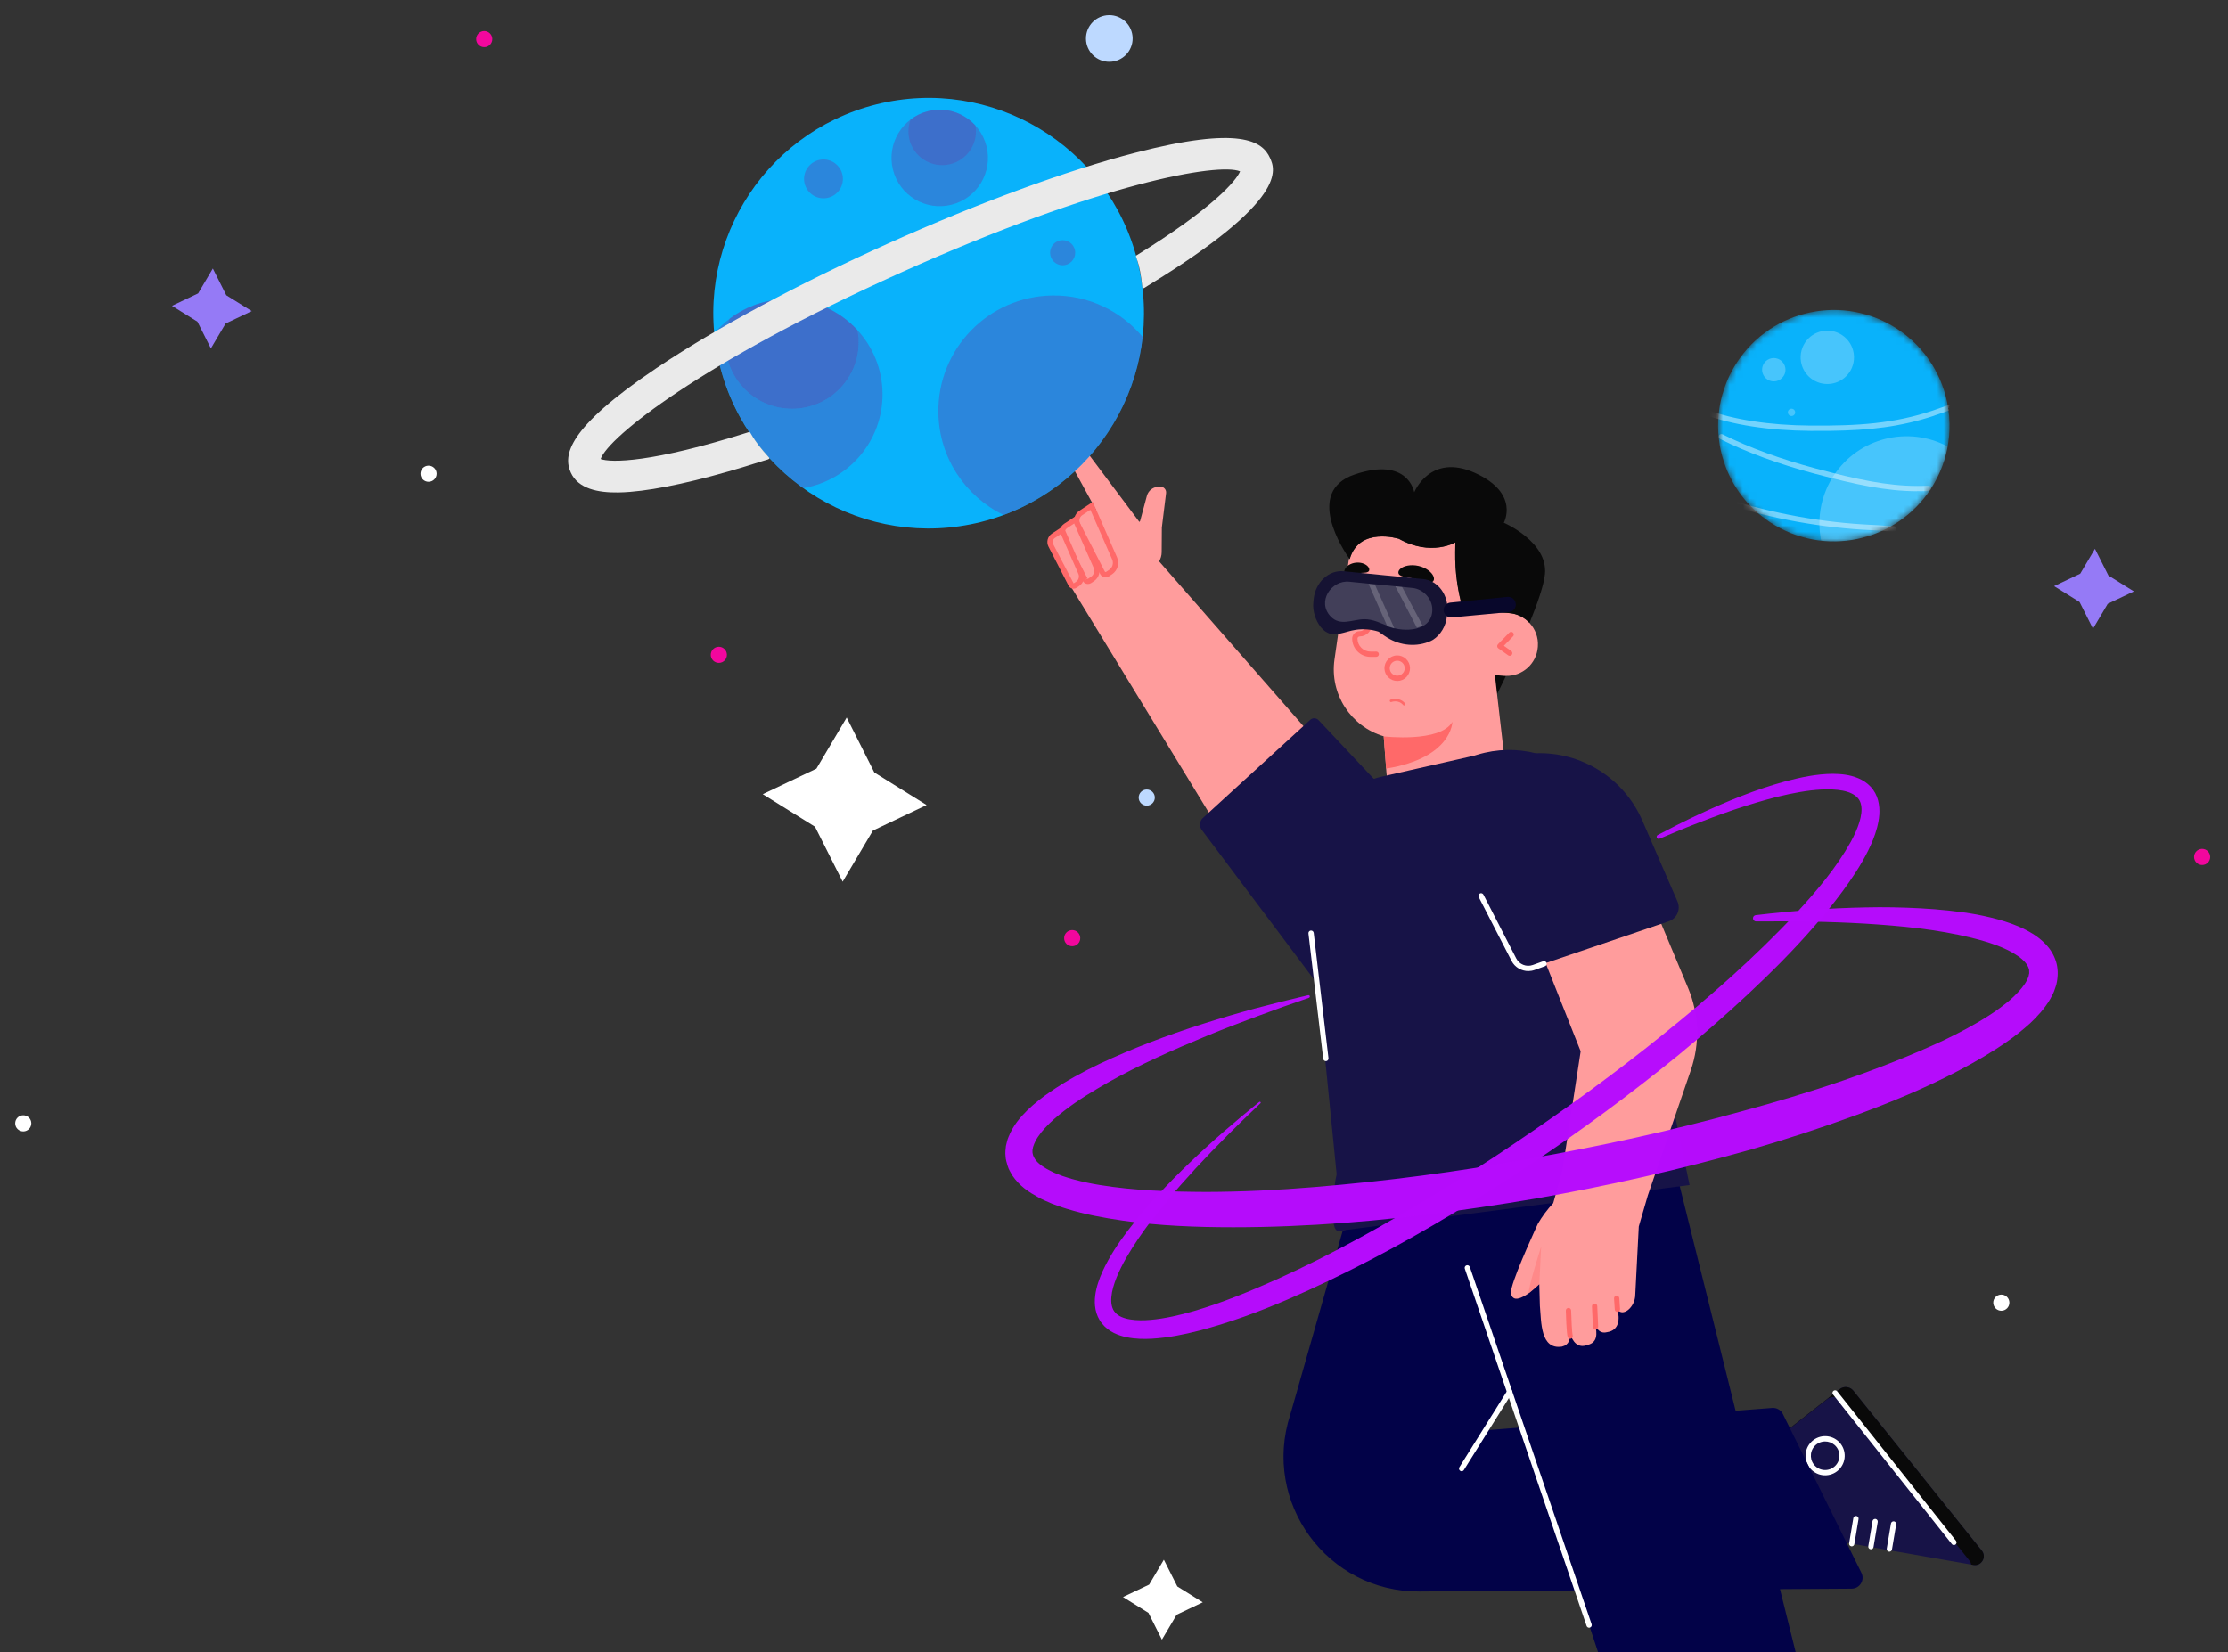 <svg width="333" height="247" viewBox="0 0 333 247" fill="none" xmlns="http://www.w3.org/2000/svg">
<rect x="0" y="0" width="333" height="247" fill="#333333" stroke="none"/>
<path d="M273.6 230.26L276.764 230.763L294.948 233.943C296.152 234.154 296.974 232.761 296.209 231.808L277.004 207.892C276.491 207.253 275.554 207.16 274.925 207.685L263.626 216.556L273.6 230.26Z" fill="#171347"/>
<path d="M275.16 209.39C274.647 208.751 273.709 208.657 273.081 209.184L263.649 216.589L263.626 216.557L274.925 207.685C275.554 207.16 276.491 207.253 277.004 207.891L296.209 231.808C296.974 232.761 296.152 234.153 294.948 233.943L294.623 233.886C294.583 233.686 294.512 233.488 294.365 233.306L275.16 209.39Z" fill="#090909"/>
<path d="M292.041 230.967C292.126 230.966 292.211 230.938 292.282 230.881C292.454 230.745 292.482 230.497 292.346 230.325L274.587 207.979C274.45 207.807 274.201 207.781 274.032 207.916C273.86 208.052 273.832 208.3 273.968 208.471L291.727 230.817C291.806 230.917 291.923 230.969 292.041 230.967Z" fill="white"/>
<path d="M272.825 220.54C272.875 220.539 272.927 220.537 272.977 220.534C273.758 220.483 274.471 220.132 274.987 219.544C275.502 218.956 275.759 218.203 275.707 217.424C275.657 216.644 275.306 215.93 274.718 215.414C273.505 214.35 271.654 214.47 270.589 215.683C269.525 216.896 269.645 218.748 270.857 219.813C271.407 220.295 272.1 220.55 272.825 220.54ZM272.759 215.48C273.27 215.473 273.784 215.647 274.197 216.009C274.626 216.385 274.882 216.906 274.919 217.474C274.956 218.044 274.769 218.593 274.393 219.021C274.017 219.45 273.496 219.707 272.928 219.744C272.359 219.784 271.809 219.594 271.381 219.218C270.497 218.441 270.409 217.089 271.185 216.204C271.598 215.733 272.175 215.488 272.759 215.48Z" fill="white"/>
<path d="M276.769 231.159C276.956 231.156 277.121 231.02 277.153 230.829L277.782 227.079C277.818 226.864 277.673 226.66 277.458 226.623C277.248 226.591 277.039 226.732 277.002 226.948L276.373 230.697C276.337 230.913 276.482 231.117 276.697 231.153C276.721 231.157 276.745 231.159 276.769 231.159Z" fill="white"/>
<path d="M279.636 231.597C279.822 231.595 279.987 231.459 280.019 231.267L280.649 227.519C280.684 227.303 280.539 227.099 280.324 227.063C280.113 227.031 279.905 227.171 279.868 227.387L279.239 231.136C279.203 231.351 279.349 231.555 279.563 231.592C279.587 231.595 279.612 231.598 279.636 231.597Z" fill="white"/>
<path d="M282.394 231.957C282.581 231.954 282.746 231.818 282.778 231.627L283.407 227.878C283.443 227.662 283.298 227.459 283.083 227.422C282.873 227.39 282.664 227.531 282.627 227.746L281.998 231.495C281.962 231.711 282.107 231.915 282.322 231.951C282.347 231.955 282.371 231.957 282.394 231.957Z" fill="white"/>
<path d="M192.844 211.475L200.694 183.942C200.717 183.873 249.364 170.514 249.614 171.523L259.407 210.892L264.885 210.465C265.549 210.418 266.177 210.777 266.473 211.375L278.212 235.119C278.75 236.205 277.964 237.478 276.753 237.487L266.04 237.556L274.289 270.718C274.405 271.186 274.136 271.663 273.676 271.807L251.254 278.802C250.307 279.097 249.299 278.579 248.988 277.639L235.799 237.754L212.161 237.909C198.389 237.999 188.574 224.57 192.844 211.475ZM227.733 213.361L225.858 207.691L222.011 213.807L227.733 213.361Z" fill="#020248"/>
<path d="M237.516 243.321C237.556 243.321 237.598 243.314 237.637 243.3C237.844 243.23 237.954 243.005 237.884 242.799L219.683 189.399C219.612 189.192 219.387 189.082 219.181 189.152C218.974 189.223 218.864 189.448 218.934 189.654L237.135 243.053C237.193 243.22 237.349 243.323 237.516 243.321Z" fill="white"/>
<path d="M218.465 219.931C218.594 219.93 218.72 219.864 218.794 219.746L225.965 208.281C226.081 208.095 226.024 207.852 225.839 207.736C225.656 207.62 225.41 207.675 225.294 207.861L218.124 219.326C218.008 219.51 218.064 219.755 218.249 219.87C218.316 219.914 218.39 219.932 218.465 219.931Z" fill="white"/>
<path d="M225.083 101.035C224.297 102.686 223.753 103.767 223.753 103.767L223.055 100.895L224.857 101.029C224.933 101.035 225.008 101.033 225.083 101.035Z" fill="#090909"/>
<path d="M201.564 83.868C201.584 83.731 201.618 83.6 201.642 83.466C201.696 83.542 201.726 83.582 201.726 83.582C203.135 78.665 209.084 80.545 209.084 80.545C213.906 83.239 217.519 81.076 217.519 81.076L217.499 82.581C217.458 85.493 217.862 88.374 218.671 91.135L225.556 91.647C226.769 91.737 227.838 92.295 228.61 93.126C229.461 94.042 229.95 95.293 229.85 96.631L229.842 96.736C229.658 99.211 227.54 101.097 225.084 101.035C225.009 101.033 224.934 101.035 224.858 101.029L223.426 100.922L225.075 115.212C225.399 119.519 221.09 122.312 216.445 122.661L216.253 122.676C211.608 123.025 207.542 119.787 207.218 115.48L206.81 110.066C201.927 108.613 198.709 103.777 199.454 98.582L201.564 83.868Z" fill="#FF9C9C"/>
<path d="M218.67 91.135C217.862 88.375 217.458 85.494 217.498 82.582L217.518 81.077C217.518 81.077 213.905 83.24 209.084 80.546C209.084 80.546 203.135 78.666 201.726 83.583C201.726 83.583 201.695 83.542 201.642 83.466C200.856 82.349 194.92 73.495 202.453 70.932C210.499 68.196 211.374 73.591 211.374 73.591C211.374 73.591 213.747 67.653 220.472 70.702C227.197 73.751 224.763 78.143 224.763 78.143C224.763 78.143 231.404 80.994 230.909 85.847C230.741 87.495 229.776 90.258 228.608 93.126C227.837 92.295 226.768 91.737 225.554 91.647L218.67 91.135Z" fill="#090909"/>
<path d="M225.647 98.034C225.768 98.032 225.888 97.975 225.964 97.868C226.09 97.689 226.048 97.442 225.871 97.316L224.77 96.534L226.141 95.126C226.293 94.969 226.289 94.719 226.133 94.567C225.977 94.414 225.726 94.418 225.574 94.574L223.881 96.314C223.8 96.397 223.76 96.51 223.771 96.626C223.781 96.74 223.841 96.846 223.935 96.912L225.413 97.961C225.484 98.011 225.566 98.035 225.647 98.034Z" fill="#FF6969"/>
<path d="M201.314 91.503C201.19 91.985 201.482 92.476 201.964 92.599C202.446 92.722 202.937 92.431 203.06 91.948C203.183 91.466 202.891 90.976 202.409 90.853C201.927 90.731 201.437 91.021 201.314 91.503Z" fill="#090909"/>
<path d="M208.63 92.31C208.633 92.855 209.076 93.294 209.62 93.292C210.164 93.289 210.604 92.846 210.602 92.302C210.599 91.757 210.156 91.318 209.612 91.32C209.067 91.322 208.627 91.766 208.63 92.31Z" fill="#090909"/>
<path d="M207.842 104.942C207.882 104.956 207.926 104.956 207.968 104.94C208.011 104.924 209.032 104.56 209.711 105.389C209.776 105.469 209.894 105.481 209.975 105.416C210.055 105.35 210.067 105.231 210.001 105.152C209.148 104.112 207.849 104.584 207.837 104.589C207.74 104.625 207.692 104.734 207.728 104.83C207.748 104.885 207.792 104.924 207.842 104.942Z" fill="#FF6969"/>
<path d="M213.898 87.048C213.54 87.113 213.127 86.976 212.722 86.865C212.315 86.745 211.903 86.635 211.542 86.551C211.18 86.468 210.762 86.386 210.344 86.316C209.931 86.237 209.497 86.179 209.209 85.964C208.929 85.762 208.889 85.356 209.364 84.979C209.813 84.609 210.828 84.329 212.025 84.602C213.219 84.882 213.993 85.576 214.221 86.102C214.466 86.645 214.242 86.989 213.898 87.048Z" fill="#090909"/>
<path d="M201.179 85.816C201.419 85.905 201.714 85.842 202.001 85.8C202.289 85.75 202.58 85.709 202.834 85.682C203.088 85.656 203.383 85.638 203.674 85.627C203.965 85.61 204.266 85.612 204.481 85.475C204.689 85.347 204.748 85.036 204.453 84.691C204.174 84.355 203.5 84.027 202.657 84.112C201.816 84.201 201.229 84.659 201.032 85.044C200.821 85.441 200.948 85.734 201.179 85.816Z" fill="#090909"/>
<path d="M210.56 93.409C210.56 93.409 209.727 92.715 208.822 93.408L210.56 93.409Z" fill="#FF9C9C"/>
<path d="M210.563 93.802C210.677 93.8 210.787 93.751 210.864 93.656C211.002 93.488 210.979 93.243 210.812 93.103C210.439 92.794 209.494 92.394 208.58 93.092C208.406 93.225 208.373 93.474 208.506 93.647C208.639 93.822 208.888 93.853 209.06 93.721C209.688 93.242 210.247 93.664 210.309 93.714C210.383 93.775 210.474 93.803 210.563 93.802Z" fill="#FF6969"/>
<path d="M202.642 92.507C202.642 92.507 202.124 92.105 201.612 92.582L202.642 92.507Z" fill="#FF9C9C"/>
<path d="M201.618 92.978C201.713 92.976 201.808 92.941 201.883 92.871C202.116 92.654 202.325 92.765 202.405 92.823C202.579 92.948 202.827 92.913 202.956 92.741C203.085 92.569 203.056 92.326 202.885 92.194C202.614 91.984 201.943 91.733 201.343 92.293C201.183 92.442 201.175 92.693 201.324 92.853C201.403 92.936 201.511 92.979 201.618 92.978Z" fill="#FF6969"/>
<path d="M206.814 110.081C206.814 110.081 215.265 111.066 217.074 107.908C217.074 107.908 217.046 113.306 207.177 114.896L206.814 110.081Z" fill="#FF6969"/>
<path d="M204.649 91.195L204.658 93.29C204.661 94.089 204.016 94.74 203.217 94.743C202.817 94.745 202.495 95.069 202.496 95.47C202.502 96.762 203.554 97.805 204.846 97.8L205.694 97.796" fill="#FF9C9C"/>
<path d="M205.699 98.191C205.915 98.188 206.089 98.011 206.089 97.794C206.088 97.576 205.91 97.399 205.692 97.4L204.843 97.404C204.324 97.406 203.834 97.206 203.466 96.84C203.098 96.474 202.893 95.987 202.891 95.467C202.891 95.379 202.925 95.297 202.986 95.235C203.047 95.174 203.128 95.139 203.214 95.138C203.217 95.138 203.228 95.138 203.235 95.138C204.243 95.124 205.056 94.298 205.052 93.288L205.044 91.194C205.043 90.976 204.865 90.799 204.646 90.8C204.645 90.8 204.644 90.8 204.642 90.8C204.425 90.803 204.252 90.98 204.252 91.197L204.261 93.291C204.263 93.868 203.799 94.339 203.224 94.347C203.218 94.347 203.208 94.347 203.202 94.347C202.908 94.351 202.631 94.468 202.425 94.678C202.214 94.89 202.099 95.171 202.1 95.47C202.103 96.201 202.391 96.886 202.909 97.401C203.427 97.916 204.115 98.197 204.846 98.195L205.695 98.191C205.695 98.191 205.697 98.191 205.699 98.191Z" fill="#FF6969"/>
<path d="M207.319 99.927C207.34 100.764 208.036 101.424 208.872 101.402C209.708 101.38 210.369 100.684 210.348 99.848C210.326 99.012 209.63 98.352 208.794 98.373C207.957 98.395 207.297 99.091 207.319 99.927Z" fill="#FF9C9C"/>
<path d="M208.858 101.797C208.866 101.797 208.874 101.797 208.881 101.797C209.392 101.784 209.866 101.573 210.217 101.203C210.568 100.832 210.755 100.348 210.742 99.838C210.729 99.327 210.517 98.853 210.147 98.502C209.777 98.15 209.273 97.954 208.782 97.977C207.728 98.005 206.894 98.884 206.921 99.937C206.948 100.982 207.815 101.812 208.858 101.797ZM208.816 98.768C209.11 98.764 209.389 98.873 209.602 99.075C209.82 99.281 209.943 99.559 209.951 99.858C209.959 100.157 209.849 100.441 209.644 100.658C209.438 100.875 209.161 100.999 208.862 101.006C208.552 101.019 208.279 100.904 208.061 100.699C207.845 100.493 207.721 100.216 207.713 99.917C207.696 99.3 208.186 98.784 208.803 98.768C208.807 98.768 208.812 98.768 208.816 98.768Z" fill="#FF6969"/>
<path d="M200.207 94.729C200.984 94.579 201.801 94.264 202.661 94.142C203.791 93.982 204.947 94.078 206.033 94.422L206.979 95.08C208.881 96.403 211.285 96.782 213.454 95.981C213.755 95.87 214.008 95.753 214.187 95.637C215.305 94.91 216.116 93.611 216.268 92.065L216.319 91.543C216.568 89.015 214.959 86.787 212.723 86.567L200.839 85.396C198.603 85.175 196.589 87.046 196.34 89.574C196.34 89.574 196.289 90.095 196.289 90.097C196.169 91.326 196.628 92.754 197.372 93.705C198.262 94.84 199.203 94.922 200.207 94.729Z" fill="#161333"/>
<g opacity="0.19">
<path d="M201.274 92.935C202.129 92.852 203.02 92.577 203.883 92.565C205.212 92.544 206.448 93.187 207.685 93.683C209.789 94.526 214.076 94.458 214.076 91.127C214.077 89.46 212.67 88.044 211.112 87.891C211.112 87.891 201.649 86.958 201.641 86.957C198.99 86.696 196.779 89.932 198.875 92.148C199.593 92.908 200.415 93.018 201.274 92.935Z" fill="white"/>
</g>
<path d="M216.985 92.301L225.545 91.495C226.282 91.425 226.747 90.671 226.479 89.983L226.459 89.932C226.278 89.466 225.808 89.178 225.31 89.228L216.768 90.084C216.216 90.139 215.788 90.593 215.766 91.148C215.74 91.821 216.314 92.364 216.985 92.301Z" fill="#08072B"/>
<path opacity="0.19" d="M211.771 93.84L212.619 93.508L209.556 87.74L208.551 87.637L211.771 93.84Z" fill="white"/>
<path opacity="0.19" d="M207.366 93.65L208.413 93.951L205.491 87.377L204.552 87.296L207.366 93.65Z" fill="white"/>
<path d="M159.452 86.694C158.045 84.71 158.251 82.005 159.943 80.258L163.828 76.245L159.863 68.991C159.384 68.114 159.591 67.021 160.357 66.38L160.443 66.309C160.784 66.023 161.292 66.064 161.582 66.4L170.293 78.026L170.408 77.867L171.413 74.129C171.617 73.371 172.279 72.825 173.062 72.77L173.369 72.748C173.91 72.71 174.351 73.175 174.285 73.714L173.651 78.856L173.626 82.543C173.622 83.055 173.478 83.518 173.239 83.911L197.375 111.47C205.899 120.577 193.003 130.73 182.726 124.835L159.452 86.694Z" fill="#FF9C9C"/>
<path d="M163.145 75.62L163.201 75.757L166.587 83.466C166.911 84.204 166.659 85.069 165.988 85.518L165.54 85.818C165.277 85.994 164.918 85.901 164.773 85.619L161.069 78.407C160.771 77.793 160.974 77.054 161.543 76.679L163.145 75.62Z" fill="#FF9C9C"/>
<path d="M165.258 86.303C165.436 86.3 165.611 86.247 165.761 86.147L166.209 85.847C167.04 85.291 167.352 84.223 166.95 83.308L163.329 75.026L161.326 76.349C160.594 76.832 160.331 77.791 160.713 78.579L164.421 85.799C164.543 86.034 164.759 86.207 165.014 86.273C165.094 86.294 165.177 86.304 165.258 86.303ZM162.969 76.212L166.225 83.626C166.473 84.189 166.281 84.847 165.769 85.19L165.321 85.49C165.278 85.519 165.234 85.513 165.213 85.508C165.191 85.502 165.151 85.486 165.126 85.438L161.423 78.227C161.217 77.802 161.361 77.275 161.763 77.01L162.969 76.212Z" fill="#FF6969"/>
<path d="M160.721 77.668L160.771 77.791L163.812 84.715C164.104 85.378 163.877 86.155 163.275 86.558L162.872 86.827C162.636 86.985 162.314 86.902 162.183 86.648L158.856 80.17C158.589 79.619 158.771 78.956 159.282 78.618L160.721 77.668Z" fill="#FF9C9C"/>
<path d="M162.619 87.302C162.787 87.299 162.952 87.249 163.094 87.154L163.496 86.885C164.259 86.376 164.545 85.395 164.175 84.555L160.905 77.072L159.065 78.287C158.391 78.732 158.148 79.616 158.501 80.342L161.832 86.828C161.946 87.049 162.149 87.212 162.389 87.274C162.465 87.294 162.543 87.303 162.619 87.302ZM160.546 78.258L163.45 84.873C163.665 85.362 163.499 85.932 163.056 86.228L162.653 86.498L162.184 86.648L162.536 86.468L159.209 79.989C159.033 79.626 159.156 79.175 159.501 78.948L160.546 78.258Z" fill="#FF6969"/>
<path d="M158.734 79.237L158.78 79.347L161.536 85.621C161.8 86.222 161.595 86.926 161.049 87.291L160.684 87.534C160.47 87.678 160.178 87.602 160.06 87.372L157.046 81.502C156.804 81.003 156.969 80.402 157.432 80.096L158.734 79.237Z" fill="#FF9C9C"/>
<path d="M160.457 88.004C160.616 88.002 160.772 87.954 160.905 87.865L161.27 87.621C161.976 87.149 162.241 86.241 161.899 85.463L158.919 78.642L157.214 79.768C156.589 80.181 156.363 81.002 156.69 81.677L159.709 87.555C159.816 87.764 160.009 87.918 160.237 87.978C160.309 87.996 160.384 88.005 160.457 88.004ZM158.56 79.828L161.174 85.781C161.361 86.207 161.217 86.705 160.83 86.963L160.465 87.207L157.399 81.324C157.248 81.012 157.354 80.624 157.651 80.428L158.56 79.828Z" fill="#FF6969"/>
<path d="M197.075 107.653L205.328 116.424C205.717 116.301 206.112 116.192 206.512 116.101L220.27 112.981L220.788 112.823C223.753 111.923 226.755 111.905 229.534 112.6C236.37 112.368 242.714 116.323 245.467 122.664L250.721 134.765C251.235 135.947 250.626 137.316 249.405 137.727L244.611 139.34L252.528 177.145L200.161 184.001C198.544 184.386 199.344 177.148 199.776 175.543L196.945 147.155L179.612 124.051C179.204 123.508 179.276 122.742 179.778 122.284L195.83 107.607C196.187 107.279 196.742 107.3 197.075 107.653Z" fill="#171347"/>
<path d="M225.947 192.486C226.597 189.921 229.872 182.899 229.872 182.899C230.509 181.813 231.288 180.777 232.15 179.846L233.501 175.067L236.248 157.155L231.017 143.968L248.296 138.101L252.321 147.729C253.948 151.623 254.09 155.978 252.719 159.97L246.291 178.683L244.936 183.339L244.411 193.524C244.409 195.429 242.502 196.964 241.742 195.723C242.119 197.154 242.02 198.858 240.223 199.137C239.249 199.407 238.735 198.819 238.416 198.032C238.728 199.35 238.779 200.694 237.306 201.039C235.761 201.644 235.022 200.497 234.615 199.228C234.726 200.154 234.539 201.045 233.441 201.305C230.236 201.78 230.373 197.674 230.154 195.212C230.133 194.042 230.101 192.973 230.065 191.973C229.221 192.76 228.366 193.552 227.306 193.99C226.965 194.131 226.558 194.227 226.24 194.039C225.996 193.895 225.863 193.608 225.837 193.326C225.812 193.043 225.877 192.76 225.947 192.486Z" fill="#FF9C9C"/>
<path opacity="0.36" d="M230.068 191.973L230.342 186.359C230.342 186.359 228.433 192.311 228.476 193.328L230.068 191.973Z" fill="#FF6969"/>
<path d="M234.684 200.131C234.722 200.13 234.76 200.124 234.798 200.113C235.007 200.046 235.122 199.825 235.057 199.616C234.955 199.295 234.858 197.252 234.822 195.904C234.816 195.689 234.637 195.517 234.421 195.52C234.419 195.52 234.417 195.52 234.415 195.52C234.197 195.526 234.025 195.707 234.031 195.927C234.047 196.487 234.131 199.309 234.302 199.854C234.355 200.025 234.513 200.133 234.684 200.131Z" fill="#FF6969"/>
<path d="M238.475 198.704C238.479 198.704 238.483 198.704 238.488 198.704C238.705 198.694 238.874 198.51 238.865 198.291L238.728 195.246C238.718 195.031 238.541 194.865 238.328 194.868C238.324 194.868 238.32 194.868 238.315 194.868C238.097 194.878 237.928 195.063 237.938 195.282L238.074 198.328C238.084 198.54 238.262 198.707 238.475 198.704Z" fill="#FF6969"/>
<path d="M241.747 196.118C241.754 196.118 241.761 196.118 241.768 196.117C241.986 196.102 242.15 195.914 242.136 195.696L242.026 194.057C242.011 193.839 241.81 193.664 241.606 193.688C241.387 193.703 241.223 193.892 241.237 194.109L241.347 195.748C241.361 195.959 241.537 196.121 241.747 196.118Z" fill="#FF6969"/>
<path d="M228.455 145.161C228.758 145.157 229.064 145.104 229.361 144.997L230.91 144.439C231.115 144.365 231.221 144.139 231.147 143.932C231.072 143.727 230.845 143.622 230.641 143.694L229.092 144.252C228.143 144.594 227.082 144.176 226.622 143.279L221.715 133.734C221.614 133.539 221.374 133.463 221.182 133.563C220.988 133.663 220.911 133.901 221.011 134.095L225.918 143.64C226.415 144.608 227.415 145.176 228.455 145.161Z" fill="white"/>
<path d="M198.17 158.626C198.184 158.626 198.197 158.625 198.211 158.623C198.428 158.597 198.583 158.401 198.557 158.184L196.348 139.451C196.323 139.234 196.121 139.086 195.909 139.105C195.692 139.131 195.537 139.327 195.563 139.544L197.772 158.276C197.796 158.48 197.969 158.629 198.17 158.626Z" fill="white"/>
<path opacity="0.99" d="M188.212 164.722C184.643 167.599 181.163 170.596 177.844 173.781C174.522 176.963 171.349 180.319 168.518 184.024C167.11 185.884 165.808 187.847 164.79 190.053C164.296 191.163 163.86 192.335 163.692 193.664C163.607 194.325 163.601 195.033 163.744 195.763C163.888 196.49 164.206 197.238 164.705 197.849C165.195 198.467 165.831 198.935 166.476 199.256C167.124 199.579 167.784 199.775 168.431 199.908C169.728 200.171 170.983 200.184 172.201 200.118C174.64 199.971 176.965 199.493 179.241 198.91C183.787 197.719 188.149 196.1 192.405 194.271C196.66 192.442 200.819 190.425 204.913 188.294C213.099 184.024 220.969 179.207 228.65 174.124C236.316 169.016 243.727 163.527 250.88 157.707C254.44 154.776 257.915 151.736 261.294 148.584C264.667 145.427 267.95 142.157 271.006 138.652C272.536 136.901 274.017 135.099 275.41 133.211C276.797 131.32 278.12 129.357 279.199 127.189C279.732 126.102 280.217 124.97 280.546 123.731C280.865 122.503 281.083 121.124 280.7 119.641C280.507 118.911 280.13 118.178 279.591 117.607C279.055 117.031 278.404 116.624 277.756 116.345C276.445 115.792 275.154 115.69 273.92 115.676C271.449 115.697 269.137 116.203 266.877 116.795C264.621 117.408 262.425 118.152 260.274 118.996C255.971 120.678 251.82 122.67 247.767 124.822C247.616 124.902 247.559 125.089 247.639 125.24C247.715 125.383 247.889 125.441 248.034 125.378C250.133 124.47 252.247 123.602 254.379 122.791C256.504 121.966 258.646 121.191 260.809 120.502C262.973 119.821 265.147 119.184 267.341 118.72C269.527 118.264 271.757 117.924 273.872 118.017C274.917 118.064 275.95 118.225 276.738 118.61C277.534 118.997 277.999 119.532 278.155 120.287C278.326 121.043 278.19 122.014 277.886 122.971C277.588 123.935 277.132 124.904 276.618 125.849C274.514 129.645 271.575 133.124 268.537 136.427C262.374 143.014 255.541 149.042 248.453 154.72C241.39 160.44 234.007 165.773 226.465 170.86C218.93 175.96 211.152 180.695 203.189 185.06C199.202 187.232 195.156 189.29 191.034 191.155C186.907 192.996 182.725 194.737 178.442 195.987C176.305 196.605 174.135 197.11 172.005 197.302C170.943 197.398 169.889 197.396 168.933 197.244C167.974 197.096 167.144 196.755 166.686 196.215C166.206 195.697 166.019 194.878 166.103 193.917C166.178 192.964 166.49 191.944 166.888 190.953C167.699 188.955 168.876 187.037 170.126 185.176C172.656 181.453 175.644 177.998 178.721 174.64C181.82 171.296 185.061 168.066 188.388 164.921C188.441 164.87 188.444 164.786 188.393 164.733C188.343 164.683 188.265 164.679 188.212 164.722Z" fill="#B70DFD"/>
<path opacity="0.99" d="M195.527 148.769C192.868 149.391 190.216 150.05 187.573 150.754C184.933 151.47 182.309 152.251 179.697 153.082C174.473 154.748 169.323 156.685 164.298 159.05C161.794 160.256 159.334 161.588 156.975 163.211C155.797 164.023 154.641 164.905 153.558 165.962C152.485 167.019 151.426 168.23 150.744 169.935C150.559 170.343 150.458 170.83 150.349 171.297C150.294 171.796 150.224 172.296 150.289 172.817C150.301 173.342 150.474 173.834 150.618 174.334C150.764 174.836 151.047 175.238 151.281 175.684C152.376 177.322 153.815 178.227 155.174 178.973C155.865 179.373 156.558 179.629 157.254 179.944C157.949 180.188 158.647 180.471 159.343 180.672C160.736 181.101 162.132 181.457 163.524 181.734C169.098 182.862 174.657 183.281 180.198 183.412C185.738 183.537 191.259 183.403 196.761 183.082C207.768 182.443 218.684 181.005 229.521 179.171C240.348 177.275 251.079 174.835 261.68 171.848C266.969 170.314 272.213 168.602 277.403 166.701C282.59 164.791 287.722 162.673 292.688 160.072C295.17 158.769 297.618 157.362 299.977 155.709C301.159 154.891 302.306 153.974 303.417 152.973C304.514 151.938 305.582 150.792 306.445 149.313C306.644 148.913 306.867 148.557 307.027 148.118C307.17 147.661 307.358 147.251 307.43 146.749C307.61 145.777 307.603 144.682 307.276 143.681C306.955 142.686 306.396 141.821 305.767 141.161C305.134 140.514 304.457 139.97 303.767 139.562C302.389 138.713 300.986 138.168 299.592 137.726C298.197 137.29 296.803 136.969 295.411 136.703C292.624 136.203 289.85 135.941 287.084 135.784C284.318 135.632 281.562 135.579 278.813 135.644C273.315 135.752 267.849 136.156 262.417 136.8C262.158 136.831 261.973 137.066 262.004 137.325C262.032 137.566 262.241 137.743 262.478 137.742C267.925 137.698 273.362 137.748 278.763 138.07C284.15 138.407 289.557 138.92 294.664 140.184C297.179 140.809 299.732 141.622 301.586 142.902C302.058 143.21 302.419 143.565 302.724 143.903C303.017 144.248 303.168 144.581 303.249 144.885C303.301 145.034 303.281 145.195 303.284 145.35C303.33 145.497 303.219 145.688 303.213 145.856C303.194 146.03 303.056 146.237 303.002 146.43C302.925 146.628 302.758 146.841 302.65 147.049C302.085 147.894 301.264 148.748 300.35 149.547C299.405 150.332 298.395 151.087 297.308 151.78C295.149 153.177 292.815 154.41 290.428 155.551C280.797 160.023 270.495 163.39 260.092 166.189C249.694 169.065 239.115 171.345 228.474 173.236C217.841 175.176 207.113 176.582 196.37 177.459C190.998 177.905 185.619 178.167 180.258 178.179C174.908 178.153 169.54 177.988 164.384 177.145C163.094 176.943 161.833 176.67 160.608 176.346C159.987 176.197 159.413 175.982 158.813 175.802C158.261 175.572 157.66 175.383 157.163 175.111C156.122 174.618 155.19 173.984 154.744 173.344C154.54 173.027 154.382 172.739 154.338 172.418C154.289 172.263 154.327 172.081 154.316 171.902C154.367 171.707 154.366 171.515 154.46 171.296C154.729 170.434 155.406 169.458 156.229 168.575C157.049 167.679 158.022 166.842 159.046 166.053C161.091 164.461 163.382 163.085 165.701 161.761C170.372 159.137 175.331 156.935 180.342 154.861C182.85 153.826 185.387 152.85 187.94 151.909C190.488 150.953 193.054 150.038 195.635 149.159C195.741 149.123 195.798 149.008 195.762 148.901C195.731 148.803 195.627 148.747 195.527 148.769Z" fill="#B70DFD"/>
<path d="M107.584 54.649C103.26 37.411 113.729 19.932 130.966 15.608C148.203 11.284 165.683 21.753 170.007 38.99C174.331 56.227 163.862 73.707 146.625 78.031C129.387 82.355 111.908 71.886 107.584 54.649Z" fill="#09B2FB"/>
<path opacity="0.46" d="M106.772 49.816C107.45 49.008 108.217 48.282 109.057 47.642C108.631 48.773 108.398 49.998 108.416 51.28C108.492 56.782 113.015 61.18 118.516 61.104C124.018 61.027 128.416 56.505 128.34 51.003C128.332 50.443 128.267 49.899 128.171 49.365C130.439 51.847 131.853 55.127 131.903 58.755C132.002 65.865 126.864 71.811 120.067 72.967C112.705 67.685 107.661 59.367 106.772 49.816Z" fill="#5353B8"/>
<path opacity="0.46" d="M112.689 45.633C112.799 45.592 112.907 45.546 113.019 45.507C113.239 45.43 113.465 45.365 113.692 45.299C113.892 45.241 114.093 45.184 114.296 45.135C114.489 45.087 114.685 45.044 114.881 45.004C115.144 44.952 115.41 44.909 115.678 44.871C115.835 44.849 115.991 44.823 116.15 44.806C116.586 44.759 117.026 44.726 117.473 44.72C117.986 44.713 118.492 44.736 118.992 44.782C119.132 44.795 119.268 44.822 119.407 44.84C119.767 44.884 120.126 44.931 120.477 45.001C120.618 45.029 120.755 45.07 120.895 45.103C121.241 45.184 121.586 45.268 121.922 45.374C122.044 45.412 122.161 45.459 122.281 45.5C122.633 45.621 122.98 45.749 123.319 45.897C123.413 45.938 123.504 45.984 123.597 46.027C123.957 46.193 124.311 46.37 124.655 46.565C124.72 46.602 124.785 46.641 124.85 46.679C125.217 46.895 125.575 47.125 125.92 47.372C125.957 47.399 125.995 47.426 126.032 47.455C126.4 47.723 126.756 48.008 127.097 48.31C127.112 48.323 127.127 48.337 127.142 48.351C127.5 48.672 127.844 49.01 128.168 49.364L128.169 49.365C128.265 49.899 128.331 50.443 128.338 51.003C128.415 56.505 124.016 61.027 118.515 61.103C113.013 61.18 108.491 56.782 108.414 51.28C108.397 49.998 108.631 48.773 109.056 47.641L109.057 47.641C110.153 46.805 111.376 46.129 112.689 45.633Z" fill="#5353B8"/>
<path opacity="0.46" d="M112.689 45.633C112.799 45.592 112.907 45.546 113.019 45.507C113.239 45.43 113.465 45.365 113.692 45.299C113.892 45.241 114.093 45.184 114.296 45.135C114.489 45.087 114.685 45.044 114.881 45.004C115.144 44.952 115.41 44.909 115.678 44.871C115.835 44.849 115.991 44.823 116.15 44.806C116.586 44.759 117.026 44.726 117.473 44.72C117.986 44.713 118.492 44.736 118.992 44.782C119.132 44.795 119.268 44.822 119.407 44.84C119.767 44.884 120.126 44.931 120.477 45.001C120.618 45.029 120.755 45.07 120.895 45.103C121.241 45.184 121.586 45.268 121.922 45.374C122.044 45.412 122.161 45.459 122.281 45.5C122.633 45.621 122.98 45.749 123.319 45.897C123.413 45.938 123.504 45.984 123.597 46.027C123.957 46.193 124.311 46.37 124.655 46.565C124.72 46.602 124.785 46.641 124.85 46.679C125.217 46.895 125.575 47.125 125.92 47.372C125.957 47.399 125.995 47.426 126.032 47.455C126.4 47.723 126.756 48.008 127.097 48.31C127.112 48.323 127.127 48.337 127.142 48.351C127.5 48.672 127.844 49.01 128.168 49.364L128.169 49.365C128.265 49.899 128.331 50.443 128.338 51.003C128.415 56.505 124.016 61.027 118.515 61.103C113.013 61.18 108.491 56.782 108.414 51.28C108.397 49.998 108.631 48.773 109.056 47.641L109.057 47.641C110.153 46.805 111.376 46.129 112.689 45.633Z" fill="#5353B8"/>
<path opacity="0.46" d="M140.25 61.687C140.117 52.145 147.746 44.301 157.288 44.169C162.696 44.093 167.555 46.515 170.777 50.361C169.431 62.609 161.201 72.824 149.991 76.982C144.306 74.217 140.344 68.439 140.25 61.687Z" fill="#5353B8"/>
<path opacity="0.46" d="M133.462 25.368C132.494 21.508 134.838 17.593 138.699 16.625C142.56 15.656 146.474 18.001 147.443 21.861C148.411 25.722 146.067 29.637 142.206 30.605C138.345 31.573 134.431 29.229 133.462 25.368Z" fill="#5353B8"/>
<path opacity="0.46" d="M140.89 24.689C138.105 24.728 135.815 22.501 135.776 19.715C135.767 19.067 135.885 18.446 136.101 17.873C137.286 16.969 138.757 16.416 140.363 16.394C142.506 16.364 144.438 17.278 145.779 18.746C145.828 19.015 145.861 19.291 145.865 19.575C145.903 22.36 143.675 24.65 140.89 24.689Z" fill="#5353B8"/>
<path d="M92.399 73.614C93.591 73.597 94.785 73.483 95.863 73.35C100.509 72.774 106.837 71.222 114.161 68.863C114.464 68.765 115.164 68.641 114.962 68.419C112.267 65.464 112.219 64.5 111.978 64.576C97.268 69.251 91.278 69.163 89.773 68.617C90.913 65.342 104.837 54.16 134.687 40.73C164.53 27.302 182.133 24.295 185.346 25.614C184.792 26.99 181.335 31.095 169.82 38.203C169.6 38.338 170.341 38.936 170.742 42.987C170.772 43.293 171.348 42.835 171.627 42.663C192.618 29.843 190.583 25.317 189.816 23.614C188.69 21.113 185.385 18.765 169.662 22.839C159.349 25.511 146.237 30.328 132.739 36.401C119.242 42.474 106.94 49.093 98.1 55.038C84.623 64.101 84.186 68.133 85.311 70.634C86.412 73.078 89.398 73.656 92.399 73.614Z" fill="#EAEAEA"/>
<path opacity="0.46" d="M123.118 29.645C121.516 29.667 120.199 28.386 120.177 26.784C120.155 25.182 121.436 23.865 123.038 23.843C124.64 23.821 125.957 25.102 125.979 26.704C126.001 28.306 124.72 29.622 123.118 29.645Z" fill="#5353B8"/>
<path opacity="0.46" d="M156.948 37.805C156.962 38.842 157.815 39.672 158.852 39.657C159.889 39.643 160.718 38.79 160.704 37.753C160.689 36.716 159.837 35.887 158.8 35.901C157.762 35.916 156.933 36.768 156.948 37.805Z" fill="#5353B8"/>
<mask id="mask0_149_234" style="mask-type:luminance" maskUnits="userSpaceOnUse" x="256" y="46" width="36" height="35">
<path d="M283.569 49.168C287.83 51.962 290.452 56.316 291.177 60.983C291.296 61.751 291.364 62.529 291.38 63.309C291.428 65.755 290.957 68.229 289.935 70.561C289.578 71.374 289.154 72.17 288.662 72.941C288.624 73 288.587 73.059 288.549 73.118C283.311 81.106 272.589 83.336 264.6 78.098C261.201 75.869 258.845 72.647 257.663 69.066C257.391 68.241 257.182 67.398 257.035 66.543C256.613 64.076 256.724 61.514 257.404 59.043C257.601 58.33 257.844 57.624 258.137 56.93C258.539 55.976 259.032 55.046 259.619 54.15C264.858 46.16 275.58 43.93 283.569 49.168Z" fill="white"/>
</mask>
<g mask="url(#mask0_149_234)">
<path d="M283.57 49.168C287.831 51.962 290.453 56.316 291.178 60.983C291.297 61.751 291.365 62.529 291.381 63.309C291.429 65.755 290.958 68.229 289.936 70.561C289.579 71.374 289.155 72.17 288.663 72.941C288.625 73 288.588 73.059 288.55 73.118C283.312 81.106 272.59 83.336 264.601 78.098C261.202 75.869 258.846 72.647 257.664 69.066C257.392 68.241 257.183 67.398 257.036 66.543C256.614 64.076 256.725 61.514 257.405 59.043C257.602 58.33 257.845 57.624 258.138 56.93C258.54 55.976 259.033 55.046 259.62 54.15C264.859 46.16 275.581 43.93 283.57 49.168Z" fill="#09B2FB"/>
<path opacity="0.25" d="M272.397 74.781C272.545 74.244 272.728 73.712 272.949 73.189C273.252 72.471 273.623 71.769 274.067 71.094C277.797 65.406 285.214 63.6 291.099 66.748C290.862 68.043 290.48 69.323 289.936 70.562C289.58 71.376 289.156 72.171 288.663 72.943C288.625 73.002 288.589 73.061 288.551 73.119C284.862 78.743 278.456 81.498 272.2 80.816C272.174 80.688 272.142 80.562 272.119 80.433C271.801 78.574 271.884 76.643 272.397 74.781Z" fill="white"/>
<path opacity="0.25" d="M275.302 50.08C276.285 50.724 276.889 51.729 277.057 52.805C277.085 52.983 277.1 53.161 277.104 53.341C277.115 53.905 277.007 54.477 276.771 55.014C276.689 55.202 276.591 55.385 276.477 55.563C276.469 55.577 276.46 55.59 276.451 55.604C275.243 57.447 272.77 57.961 270.927 56.753C270.143 56.239 269.6 55.496 269.327 54.67C269.264 54.48 269.215 54.285 269.182 54.088C269.084 53.519 269.11 52.928 269.267 52.358C269.312 52.193 269.368 52.03 269.436 51.87C269.528 51.651 269.642 51.435 269.778 51.229C270.987 49.386 273.459 48.872 275.302 50.08Z" fill="white"/>
<path opacity="0.25" d="M266.071 53.809C266.502 54.09 266.766 54.53 266.839 55.001C266.852 55.079 266.858 55.158 266.86 55.236C266.865 55.483 266.817 55.733 266.714 55.968C266.678 56.05 266.636 56.131 266.586 56.208C266.582 56.214 266.578 56.22 266.574 56.226C266.045 57.032 264.962 57.258 264.156 56.729C263.812 56.504 263.575 56.178 263.456 55.816C263.428 55.733 263.407 55.648 263.392 55.562C263.35 55.312 263.36 55.053 263.429 54.804C263.448 54.732 263.474 54.661 263.503 54.591C263.543 54.495 263.593 54.401 263.652 54.31C264.181 53.505 265.264 53.279 266.071 53.809Z" fill="white"/>
<path opacity="0.25" d="M268.063 61.185C268.198 61.273 268.28 61.411 268.303 61.559C268.306 61.583 268.309 61.607 268.309 61.632C268.31 61.709 268.296 61.787 268.263 61.861C268.252 61.887 268.239 61.912 268.223 61.936C268.223 61.938 268.221 61.94 268.22 61.942C268.054 62.194 267.715 62.264 267.463 62.099C267.355 62.029 267.281 61.927 267.244 61.814C267.235 61.788 267.229 61.761 267.224 61.734C267.21 61.656 267.213 61.575 267.235 61.497C267.241 61.475 267.249 61.453 267.258 61.431C267.271 61.4 267.287 61.371 267.305 61.343C267.471 61.09 267.809 61.019 268.063 61.185Z" fill="white"/>
<g opacity="0.43">
<path d="M291.153 60.826C291.244 60.877 291.332 60.928 291.42 60.979C291.34 60.98 291.26 60.98 291.179 60.98C291.171 60.929 291.161 60.878 291.153 60.826Z" fill="#BDD9FF"/>
<path d="M273.659 64.405C279.42 64.325 284.063 63.817 289.126 62.128L289.121 62.112C289.308 62.063 289.627 61.951 290.221 61.74C290.743 61.555 291.264 61.371 291.303 61.358L291.177 60.984L291.404 60.657C291.239 60.54 291.236 60.542 289.958 60.994C289.445 61.175 288.931 61.357 288.878 61.376L288.876 61.376C283.051 63.32 277.765 63.672 270.605 63.62C264.479 63.577 259.062 62.739 254.938 61.196C254.734 61.119 254.505 61.223 254.429 61.428C254.352 61.632 254.456 61.86 254.661 61.937C258.871 63.512 264.381 64.368 270.6 64.412C271.656 64.42 272.674 64.418 273.659 64.405Z" fill="white"/>
<path d="M288.213 73.413C288.432 73.409 288.606 73.23 288.603 73.011C288.598 72.616 288.598 72.616 287.144 72.635L286.519 72.642C281.988 72.624 277.551 71.676 271.422 70.043C266.17 68.643 261.341 66.875 257.461 64.929C257.265 64.832 257.028 64.909 256.93 65.105C256.831 65.3 256.91 65.538 257.106 65.635C261.034 67.606 265.914 69.394 271.217 70.807C277.41 72.457 281.898 73.416 286.519 73.434L286.518 73.419C286.67 73.432 286.875 73.429 287.154 73.426C287.609 73.42 288.153 73.413 288.205 73.413C288.208 73.413 288.21 73.413 288.213 73.413Z" fill="white"/>
<path d="M283.091 79.464C283.302 79.462 283.474 79.294 283.481 79.083C283.489 78.865 283.319 78.681 283.099 78.674C282.502 78.653 282.097 78.62 281.632 78.584C281.15 78.547 280.604 78.504 279.722 78.462C272.471 78.12 265.232 76.824 258.208 74.609C257.996 74.543 257.778 74.659 257.712 74.867C257.646 75.075 257.762 75.298 257.97 75.363C265.059 77.6 272.365 78.908 279.685 79.252C280.556 79.293 281.094 79.335 281.57 79.373C282.046 79.41 282.46 79.443 283.072 79.465C283.078 79.465 283.085 79.465 283.091 79.464Z" fill="white"/>
</g>
</g>
<path d="M310.914 85.76L307.008 87.617L310.81 89.984L312.823 93.983L315.025 90.262L318.93 88.405L315.129 86.039L313.115 82.039L310.914 85.76Z" fill="#957AF6"/>
<path d="M122.023 114.907L114.002 118.721L121.811 123.583L125.947 131.799L130.47 124.155L138.492 120.342L130.681 115.48L126.547 107.263L122.023 114.907Z" fill="white"/>
<path d="M29.611 43.86L25.706 45.717L29.507 48.083L31.52 52.083L33.722 48.362L37.628 46.505L33.826 44.139L31.813 40.138L29.611 43.86Z" fill="#957AF6"/>
<path d="M171.751 236.881L167.846 238.737L171.649 241.104L173.661 245.104L175.863 241.382L179.768 239.525L175.967 237.159L173.953 233.16L171.751 236.881Z" fill="white"/>
<path d="M62.851 70.833C62.86 71.499 63.407 72.031 64.073 72.022C64.738 72.012 65.271 71.465 65.262 70.799C65.253 70.133 64.706 69.601 64.04 69.611C63.373 69.62 62.841 70.167 62.851 70.833Z" fill="white"/>
<path d="M2.272 167.94C2.281 168.606 2.828 169.138 3.494 169.129C4.16 169.12 4.692 168.573 4.683 167.907C4.674 167.241 4.127 166.709 3.46 166.718C2.795 166.727 2.262 167.274 2.272 167.94Z" fill="white"/>
<path d="M297.914 194.749C297.923 195.414 298.47 195.947 299.137 195.938C299.803 195.928 300.335 195.381 300.325 194.715C300.316 194.049 299.769 193.517 299.103 193.527C298.438 193.537 297.905 194.084 297.914 194.749Z" fill="white"/>
<path d="M170.19 119.243C170.199 119.909 170.746 120.441 171.412 120.432C172.078 120.423 172.61 119.876 172.601 119.209C172.591 118.543 172.044 118.011 171.378 118.021C170.712 118.031 170.18 118.578 170.19 119.243Z" fill="#BDD9FF"/>
<path d="M162.31 5.8C162.337 7.726 163.92 9.266 165.846 9.239C167.773 9.212 169.313 7.629 169.286 5.703C169.259 3.776 167.676 2.237 165.749 2.263C163.823 2.29 162.283 3.873 162.31 5.8Z" fill="#BDD9FF"/>
<path d="M71.17 5.86C71.179 6.525 71.726 7.058 72.392 7.049C73.058 7.04 73.591 6.493 73.581 5.827C73.572 5.161 73.025 4.629 72.359 4.638C71.694 4.647 71.161 5.195 71.17 5.86Z" fill="#F2079D"/>
<path d="M159.046 140.259C159.055 140.925 159.602 141.457 160.268 141.447C160.934 141.438 161.466 140.891 161.457 140.225C161.448 139.559 160.901 139.027 160.235 139.036C159.569 139.046 159.037 139.593 159.046 140.259Z" fill="#F2079D"/>
<path d="M106.234 97.905C106.243 98.571 106.79 99.103 107.456 99.094C108.122 99.085 108.654 98.538 108.645 97.872C108.635 97.206 108.088 96.674 107.422 96.683C106.756 96.692 106.224 97.24 106.234 97.905Z" fill="#F2079D"/>
<path d="M327.928 128.118C327.937 128.783 328.484 129.316 329.15 129.307C329.815 129.298 330.348 128.751 330.339 128.084C330.33 127.418 329.783 126.886 329.117 126.896C328.451 126.905 327.919 127.452 327.928 128.118Z" fill="#F2079D"/>
</svg>
